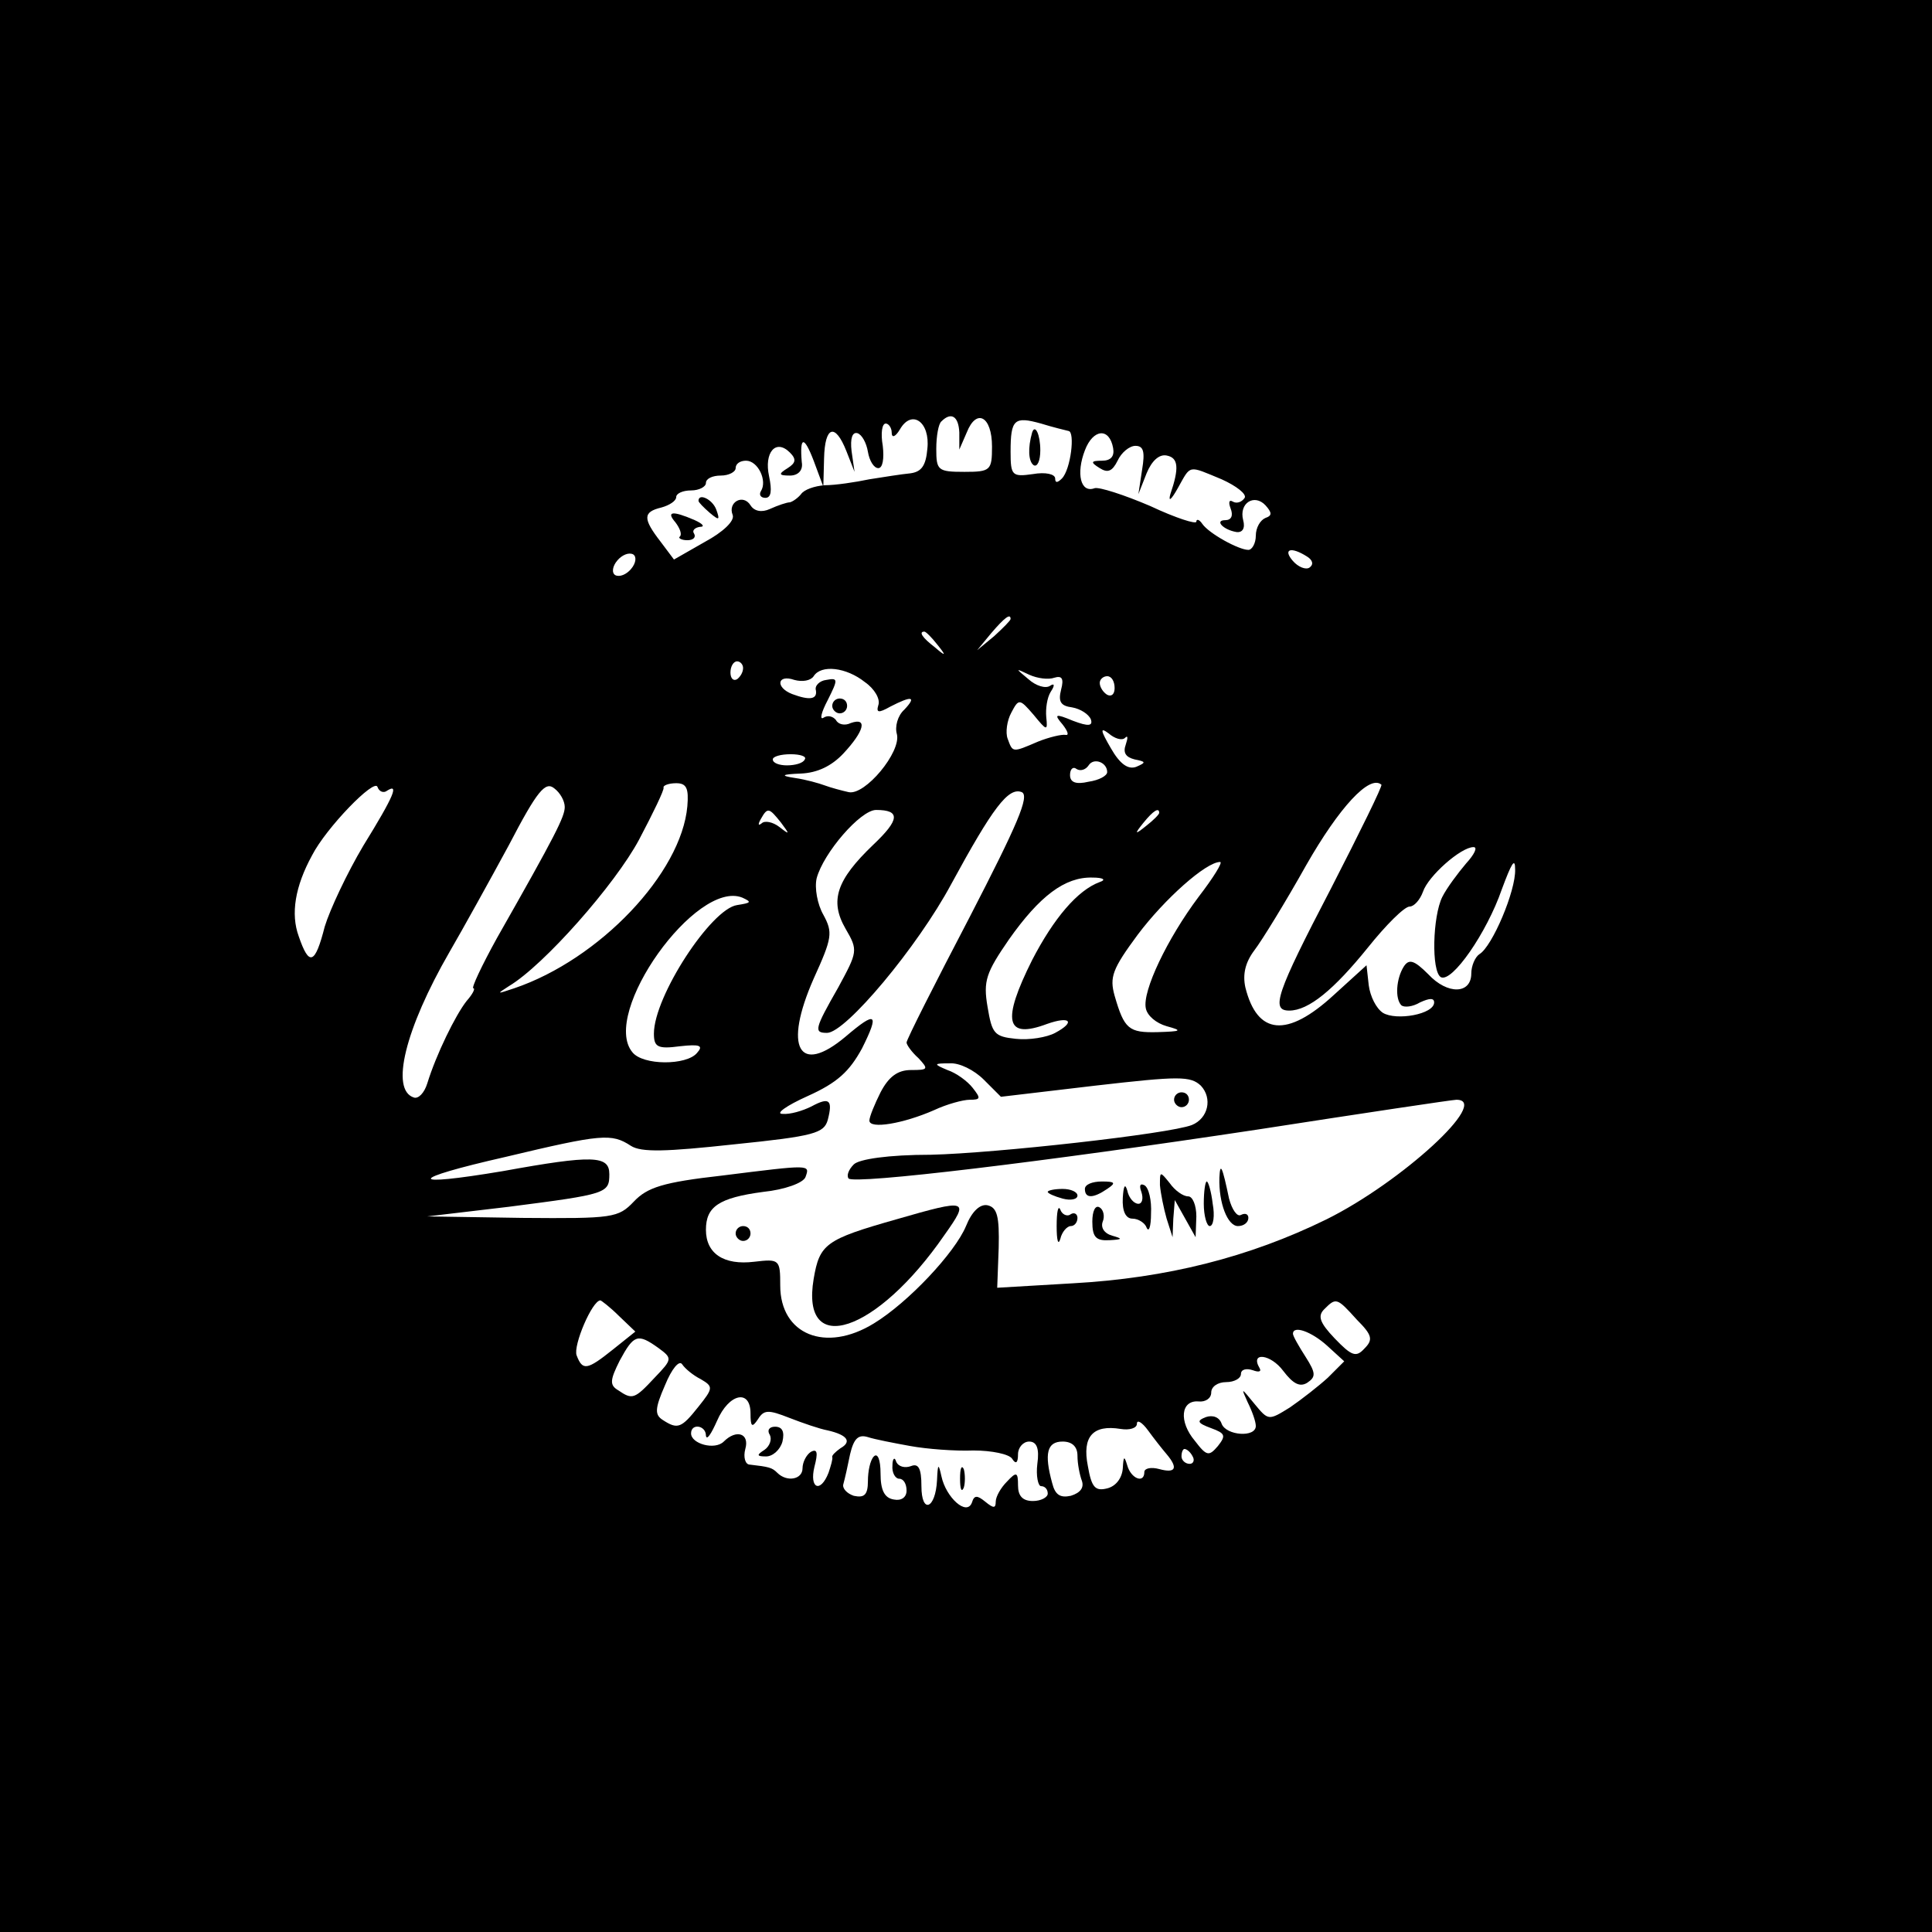<?xml version="1.0" standalone="no"?>
<!DOCTYPE svg PUBLIC "-//W3C//DTD SVG 20010904//EN"
 "http://www.w3.org/TR/2001/REC-SVG-20010904/DTD/svg10.dtd">
<svg version="1.0" xmlns="http://www.w3.org/2000/svg"
 width="260pt" height="260pt" viewBox="0 0 260 260"
 preserveAspectRatio="xMidYMid meet">
<g transform="translate(0,260) scale(0.1,-0.1)"
fill="#000000" stroke="none">
<path d="M0 1300 l0 -1300 1300 0 1300 0 0 1300 0 1300 -1300 0 -1300 0 0
-1300z m1248 696 c-2 -23 -8 -31 -23 -33 -11 -1 -36 -5 -55 -8 -19 -4 -46 -8
-60 -8 -14 -1 -28 -6 -32 -12 -4 -5 -11 -10 -15 -11 -4 0 -16 -4 -27 -9 -11
-5 -21 -3 -26 5 -10 16 -31 4 -24 -13 3 -8 -13 -23 -37 -36 l-42 -24 -18 24
c-24 31 -24 40 1 46 11 3 20 9 20 14 0 5 9 9 20 9 11 0 20 5 20 10 0 6 9 10
20 10 11 0 20 5 20 10 0 6 6 10 14 10 16 0 29 -27 20 -41 -3 -5 0 -9 6 -9 8 0
9 10 5 29 -7 32 9 51 28 32 9 -9 8 -14 -3 -21 -13 -8 -12 -10 3 -10 11 0 18 7
16 18 -3 35 3 36 16 2 l13 -35 1 38 c1 44 15 48 30 10 l11 -28 -4 28 c-2 17 1
26 8 24 6 -2 12 -13 14 -25 2 -12 8 -22 14 -22 6 0 8 13 6 30 -3 17 -1 30 4
30 4 0 8 -6 8 -12 0 -8 5 -6 11 4 16 28 41 10 37 -26z m43 22 l0 -23 10 23
c13 33 34 22 34 -19 0 -32 -2 -34 -37 -34 -36 0 -38 2 -38 31 0 17 3 34 7 37
13 13 23 7 24 -15z m147 2 c9 -1 3 -52 -9 -64 -6 -6 -9 -6 -9 0 0 6 -13 9 -30
6 -28 -4 -30 -2 -30 30 0 44 5 48 41 38 16 -5 33 -9 37 -10z m60 -23 c2 -11
-3 -17 -15 -17 -15 0 -16 -2 -3 -10 11 -7 17 -4 24 10 5 11 16 20 24 20 11 0
13 -8 9 -32 l-5 -33 11 28 c7 17 17 26 27 24 16 -3 17 -17 5 -52 -3 -11 1 -8
10 8 18 32 13 31 59 12 20 -9 34 -20 31 -25 -4 -6 -11 -8 -16 -5 -5 3 -6 -1
-3 -9 4 -10 1 -16 -7 -16 -15 0 -3 -13 15 -16 8 -1 12 5 9 16 -6 23 15 36 30
20 9 -10 9 -14 0 -17 -7 -3 -13 -13 -13 -24 0 -10 -5 -19 -10 -19 -13 0 -53
22 -62 35 -4 6 -8 7 -8 3 0 -4 -28 5 -62 21 -35 15 -69 26 -75 24 -19 -7 -25
20 -13 51 11 29 33 31 38 3z m-649 -163 c-6 -7 -15 -11 -21 -8 -5 3 -4 12 3
20 6 7 15 11 21 8 5 -3 4 -12 -3 -20z m910 17 c8 -5 9 -11 3 -15 -5 -3 -15 1
-22 9 -14 16 -3 20 19 6z m-399 -84 c0 -2 -10 -12 -22 -23 l-23 -19 19 23 c18
21 26 27 26 19z m-99 -34 c13 -16 12 -17 -3 -4 -17 13 -22 21 -14 21 2 0 10
-8 17 -17z m-261 -32 c0 -6 -4 -12 -8 -15 -5 -3 -9 1 -9 9 0 8 4 15 9 15 4 0
8 -4 8 -9z m164 -19 c13 -9 21 -23 18 -31 -3 -10 0 -11 16 -2 29 15 36 14 19
-4 -9 -8 -13 -23 -10 -33 6 -24 -43 -83 -65 -78 -9 2 -24 6 -32 9 -8 3 -26 8
-40 10 -20 3 -19 5 8 6 22 1 41 10 57 27 28 30 33 49 10 41 -8 -4 -17 -2 -20
4 -4 5 -11 7 -17 3 -5 -3 -3 7 6 24 14 28 14 30 -2 27 -9 -1 -16 -8 -14 -14 2
-12 -8 -14 -32 -5 -23 9 -20 27 3 19 11 -3 22 -1 26 5 10 16 44 12 69 -8z
m255 6 c10 3 13 -1 9 -16 -4 -16 -1 -22 15 -24 11 -2 22 -9 25 -16 3 -9 -3
-10 -24 -2 -24 10 -26 9 -14 -5 7 -9 9 -15 4 -14 -5 1 -22 -3 -37 -9 -35 -15
-34 -15 -41 4 -3 8 -1 24 5 35 10 19 11 19 30 -3 18 -22 19 -22 17 -3 -1 11 1
26 6 34 6 9 5 12 -1 8 -6 -4 -19 0 -29 9 -18 15 -18 15 1 6 11 -5 26 -7 34 -4z
m81 -14 c0 -8 -4 -12 -10 -9 -5 3 -10 10 -10 16 0 5 5 9 10 9 6 0 10 -7 10
-16z m14 -67 c4 4 4 0 1 -9 -4 -11 0 -17 12 -20 15 -3 16 -4 2 -10 -11 -4 -22
4 -34 25 -14 24 -15 29 -3 20 8 -7 18 -10 22 -6z m-431 -29 c-2 -5 -13 -8 -24
-8 -10 0 -19 3 -19 8 0 4 11 7 24 7 13 0 22 -3 19 -7z m407 -17 c0 -5 -11 -11
-25 -13 -17 -4 -25 -1 -25 9 0 8 4 12 9 8 5 -3 12 -1 16 5 7 11 25 4 25 -9z
m-969 -25 c16 10 10 -6 -32 -74 -22 -37 -45 -86 -52 -109 -13 -51 -21 -54 -35
-13 -11 30 -5 67 18 109 19 37 84 104 88 92 2 -6 8 -9 13 -5z m239 -22 c0 -13
-12 -37 -91 -176 -21 -38 -35 -68 -32 -68 3 0 -1 -8 -9 -17 -15 -19 -41 -72
-53 -111 -4 -13 -12 -21 -18 -19 -32 10 -12 92 48 196 18 31 54 96 80 144 38
73 49 86 61 76 8 -6 14 -17 14 -25z m165 1 c-8 -90 -118 -206 -233 -245 -24
-8 -24 -8 -7 3 47 28 143 137 175 197 19 36 34 67 33 70 -1 3 7 6 17 6 14 0
17 -7 15 -31z m866 -111 c-74 -142 -81 -164 -56 -164 26 0 60 28 106 85 24 30
49 55 56 55 6 0 14 9 18 20 7 21 51 60 68 60 6 0 1 -10 -10 -22 -11 -13 -26
-33 -32 -45 -13 -26 -15 -100 -2 -108 15 -8 62 60 82 118 13 35 18 44 18 27 1
-29 -31 -104 -48 -114 -6 -4 -11 -16 -11 -26 0 -28 -32 -29 -58 -1 -19 19 -26
21 -33 10 -10 -16 -12 -43 -3 -52 4 -3 15 -2 25 4 13 6 19 6 19 0 0 -16 -51
-25 -69 -14 -9 6 -17 22 -19 37 l-3 27 -44 -40 c-63 -58 -103 -54 -119 10 -4
18 0 34 12 50 10 13 42 65 70 115 44 77 85 122 101 108 2 -1 -29 -64 -68 -140z
m-486 -38 c-47 -90 -85 -165 -85 -169 0 -3 7 -13 16 -21 14 -15 13 -16 -10
-16 -18 0 -30 -9 -41 -30 -8 -16 -15 -33 -15 -38 0 -12 46 -4 87 14 17 8 39
14 48 14 15 0 15 2 4 16 -7 9 -22 20 -34 24 -19 8 -19 9 3 9 13 1 33 -9 46
-22 l23 -23 127 15 c113 13 128 13 142 0 16 -17 10 -44 -12 -53 -31 -12 -265
-38 -351 -40 -58 0 -97 -6 -104 -13 -7 -7 -10 -15 -7 -19 9 -8 260 22 551 66
142 22 262 40 267 40 47 0 -74 -111 -175 -161 -104 -51 -215 -79 -341 -86
l-102 -6 2 54 c1 42 -2 54 -15 57 -10 2 -21 -8 -29 -28 -15 -36 -78 -103 -124
-131 -65 -40 -126 -15 -126 51 0 35 -1 36 -35 32 -41 -5 -65 11 -65 43 0 31
17 43 77 51 29 3 54 12 57 20 6 17 8 17 -112 2 -80 -9 -101 -16 -119 -35 -21
-22 -28 -23 -150 -22 l-128 2 110 13 c132 17 135 18 135 44 0 25 -22 26 -143
4 -131 -22 -129 -11 3 19 130 31 143 32 169 15 14 -9 47 -8 139 2 108 11 121
15 126 33 7 27 2 31 -22 18 -12 -6 -29 -11 -39 -10 -10 0 5 11 34 24 40 18 56
33 73 64 24 48 19 51 -22 16 -63 -53 -84 -15 -43 78 25 55 26 62 13 86 -8 14
-12 36 -9 49 9 34 59 92 80 92 33 0 32 -13 -4 -47 -49 -47 -59 -75 -37 -113
17 -29 16 -31 -10 -79 -32 -56 -33 -61 -15 -61 25 0 122 116 167 200 56 103
77 131 95 124 11 -5 -6 -44 -70 -168z m-254 127 c12 -16 12 -17 -2 -6 -9 7
-20 9 -24 5 -5 -4 -5 -1 -1 6 9 16 11 15 27 -5z m509 13 c0 -2 -8 -10 -17 -17
-16 -13 -17 -12 -4 4 13 16 21 21 21 13z m53 -113 c-42 -56 -76 -127 -71 -150
2 -10 14 -20 28 -24 22 -6 20 -7 -12 -8 -39 -1 -45 4 -58 49 -7 25 -3 36 31
82 36 48 92 98 111 98 4 0 -9 -21 -29 -47z m-133 20 c-30 -11 -62 -49 -91
-105 -41 -82 -36 -107 20 -86 31 11 39 3 11 -12 -11 -6 -35 -10 -53 -8 -29 3
-32 7 -38 43 -6 35 -2 46 29 91 41 58 75 84 112 83 15 0 19 -3 10 -6z m-488
-31 c-35 -5 -112 -123 -112 -173 0 -18 5 -21 35 -17 27 3 32 1 23 -9 -14 -17
-73 -17 -87 1 -43 52 86 233 148 208 13 -6 12 -7 -7 -10z m-159 -553 l22 -21
-30 -24 c-35 -28 -41 -29 -49 -8 -5 13 21 74 32 74 1 0 13 -9 25 -21z m993 -5
c21 -21 22 -27 10 -39 -11 -12 -17 -10 -40 14 -20 21 -23 30 -14 39 16 16 17
16 44 -14z m-40 -35 l23 -21 -22 -22 c-12 -11 -35 -29 -51 -40 -29 -18 -29
-18 -48 5 -18 22 -18 22 -9 2 6 -12 11 -26 11 -32 0 -16 -40 -13 -46 3 -3 9
-12 12 -21 9 -13 -5 -12 -8 7 -15 19 -7 20 -10 9 -24 -12 -14 -15 -14 -31 7
-22 26 -19 55 5 53 9 -1 17 4 17 12 0 8 9 14 20 14 11 0 20 5 20 11 0 6 7 8
16 5 8 -3 12 -2 9 3 -13 22 15 19 32 -4 13 -17 22 -22 32 -16 12 8 12 13 -2
35 -9 14 -17 28 -17 31 0 12 25 3 46 -16z m-900 -3 c19 -14 19 -15 -5 -40 -27
-29 -30 -30 -49 -17 -12 7 -11 14 2 40 19 35 24 37 52 17z m57 -42 c17 -10 17
-12 -3 -37 -23 -29 -28 -31 -48 -18 -11 7 -11 15 3 47 9 22 19 34 23 28 4 -6
15 -15 25 -20z m67 -46 c0 -18 2 -20 10 -8 8 13 14 13 42 2 18 -7 41 -15 52
-17 26 -6 33 -15 17 -24 -7 -5 -12 -10 -11 -12 1 -2 -2 -12 -5 -21 -11 -28
-26 -21 -19 8 5 19 4 25 -5 20 -6 -4 -11 -14 -11 -22 0 -15 -21 -19 -34 -6 -7
7 -11 8 -37 11 -6 0 -9 10 -6 21 6 21 -12 27 -29 10 -12 -12 -44 -3 -44 11 0
14 20 11 20 -3 1 -7 7 2 15 20 16 37 45 43 45 10z m560 -55 c16 -19 12 -26
-10 -20 -11 3 -20 1 -20 -4 0 -16 -18 -9 -23 9 -4 13 -5 13 -6 -4 -1 -13 -9
-24 -21 -27 -16 -4 -21 1 -26 30 -8 40 7 56 44 50 12 -2 22 1 22 7 0 6 7 2 15
-9 8 -11 19 -25 25 -32z m-345 11 c22 -4 60 -7 85 -6 25 0 48 -5 52 -11 5 -8
8 -6 8 6 0 9 7 17 15 17 10 0 14 -9 11 -30 -2 -16 1 -30 5 -30 5 0 9 -4 9 -10
0 -5 -9 -10 -20 -10 -14 0 -20 7 -20 21 0 18 -2 19 -15 5 -8 -8 -15 -20 -15
-27 0 -9 -3 -9 -14 0 -11 9 -15 9 -18 -1 -7 -19 -35 7 -41 35 -4 18 -5 18 -6
-5 -2 -39 -21 -46 -21 -8 0 24 -4 31 -14 27 -8 -3 -17 -1 -20 6 -2 7 -5 4 -5
-5 -1 -10 4 -18 9 -18 6 0 10 -7 10 -16 0 -9 -7 -14 -17 -12 -13 2 -18 13 -18
35 0 19 -4 28 -9 23 -5 -5 -8 -20 -8 -33 0 -19 -5 -23 -19 -20 -9 3 -16 10
-14 16 2 7 6 25 9 40 5 21 11 27 24 23 9 -3 35 -8 57 -12z m225 -13 c0 -11 3
-26 6 -34 3 -9 -2 -16 -15 -20 -14 -3 -21 1 -25 17 -11 40 -7 56 14 56 13 0
20 -7 20 -19z m155 -1 c3 -5 1 -10 -4 -10 -6 0 -11 5 -11 10 0 6 2 10 4 10 3
0 8 -4 11 -10z"/>
<path d="M940 1926 c0 -2 7 -9 15 -16 13 -11 14 -10 9 4 -5 14 -24 23 -24 12z"/>
<path d="M909 1897 c6 -8 9 -16 6 -19 -3 -2 2 -5 10 -5 8 0 12 4 9 9 -3 4 1 8
8 9 7 0 4 4 -7 9 -30 13 -39 12 -26 -3z"/>
<path d="M1389 2018 c-6 -21 -5 -39 2 -44 5 -3 9 6 9 20 0 21 -7 36 -11 24z"/>
<path d="M1120 1650 c0 -5 5 -10 10 -10 6 0 10 5 10 10 0 6 -4 10 -10 10 -5 0
-10 -4 -10 -10z"/>
<path d="M1580 1120 c0 -5 5 -10 10 -10 6 0 10 5 10 10 0 6 -4 10 -10 10 -5 0
-10 -4 -10 -10z"/>
<path d="M1641 1015 c-1 -34 11 -65 25 -65 8 0 14 5 14 11 0 5 -4 7 -10 4 -5
-3 -12 7 -16 22 -9 43 -12 50 -13 28z"/>
<path d="M1561 1005 c1 -11 5 -31 9 -45 l8 -25 1 25 2 25 14 -25 14 -25 1 28
c0 15 -5 27 -11 27 -7 0 -18 8 -25 18 -13 16 -13 16 -13 -3z"/>
<path d="M1460 1000 c0 -13 11 -13 30 0 12 8 11 10 -7 10 -13 0 -23 -4 -23
-10z"/>
<path d="M1511 988 c-1 -18 4 -28 13 -28 8 0 17 -6 19 -12 3 -7 6 1 6 19 1 17
-3 35 -9 38 -6 3 -7 -1 -4 -9 3 -9 1 -16 -4 -16 -6 0 -13 8 -15 18 -3 10 -5 6
-6 -10z"/>
<path d="M1620 980 c0 -16 4 -30 8 -30 5 0 7 14 4 30 -2 17 -6 30 -8 30 -2 0
-4 -13 -4 -30z"/>
<path d="M1410 996 c0 -2 9 -6 20 -9 11 -3 20 -1 20 4 0 5 -9 9 -20 9 -11 0
-20 -2 -20 -4z"/>
<path d="M1206 959 c-95 -27 -103 -33 -111 -80 -18 -107 85 -73 176 59 34 48
32 49 -65 21z"/>
<path d="M1422 950 c0 -19 2 -27 5 -17 2 9 9 17 14 17 5 0 9 5 9 11 0 5 -4 8
-9 5 -5 -4 -12 0 -14 6 -3 7 -5 -3 -5 -22z"/>
<path d="M1470 956 c0 -21 5 -26 23 -25 18 1 18 2 4 6 -11 3 -16 11 -13 19 3
7 1 16 -4 19 -6 4 -10 -5 -10 -19z"/>
<path d="M990 940 c0 -5 5 -10 10 -10 6 0 10 5 10 10 0 6 -4 10 -10 10 -5 0
-10 -4 -10 -10z"/>
<path d="M1036 669 c3 -6 0 -15 -7 -20 -11 -7 -11 -9 2 -9 9 0 19 9 22 20 3
13 0 20 -10 20 -8 0 -11 -5 -7 -11z"/>
<path d="M1292 610 c0 -14 2 -19 5 -12 2 6 2 18 0 25 -3 6 -5 1 -5 -13z"/>
</g>
</svg>
